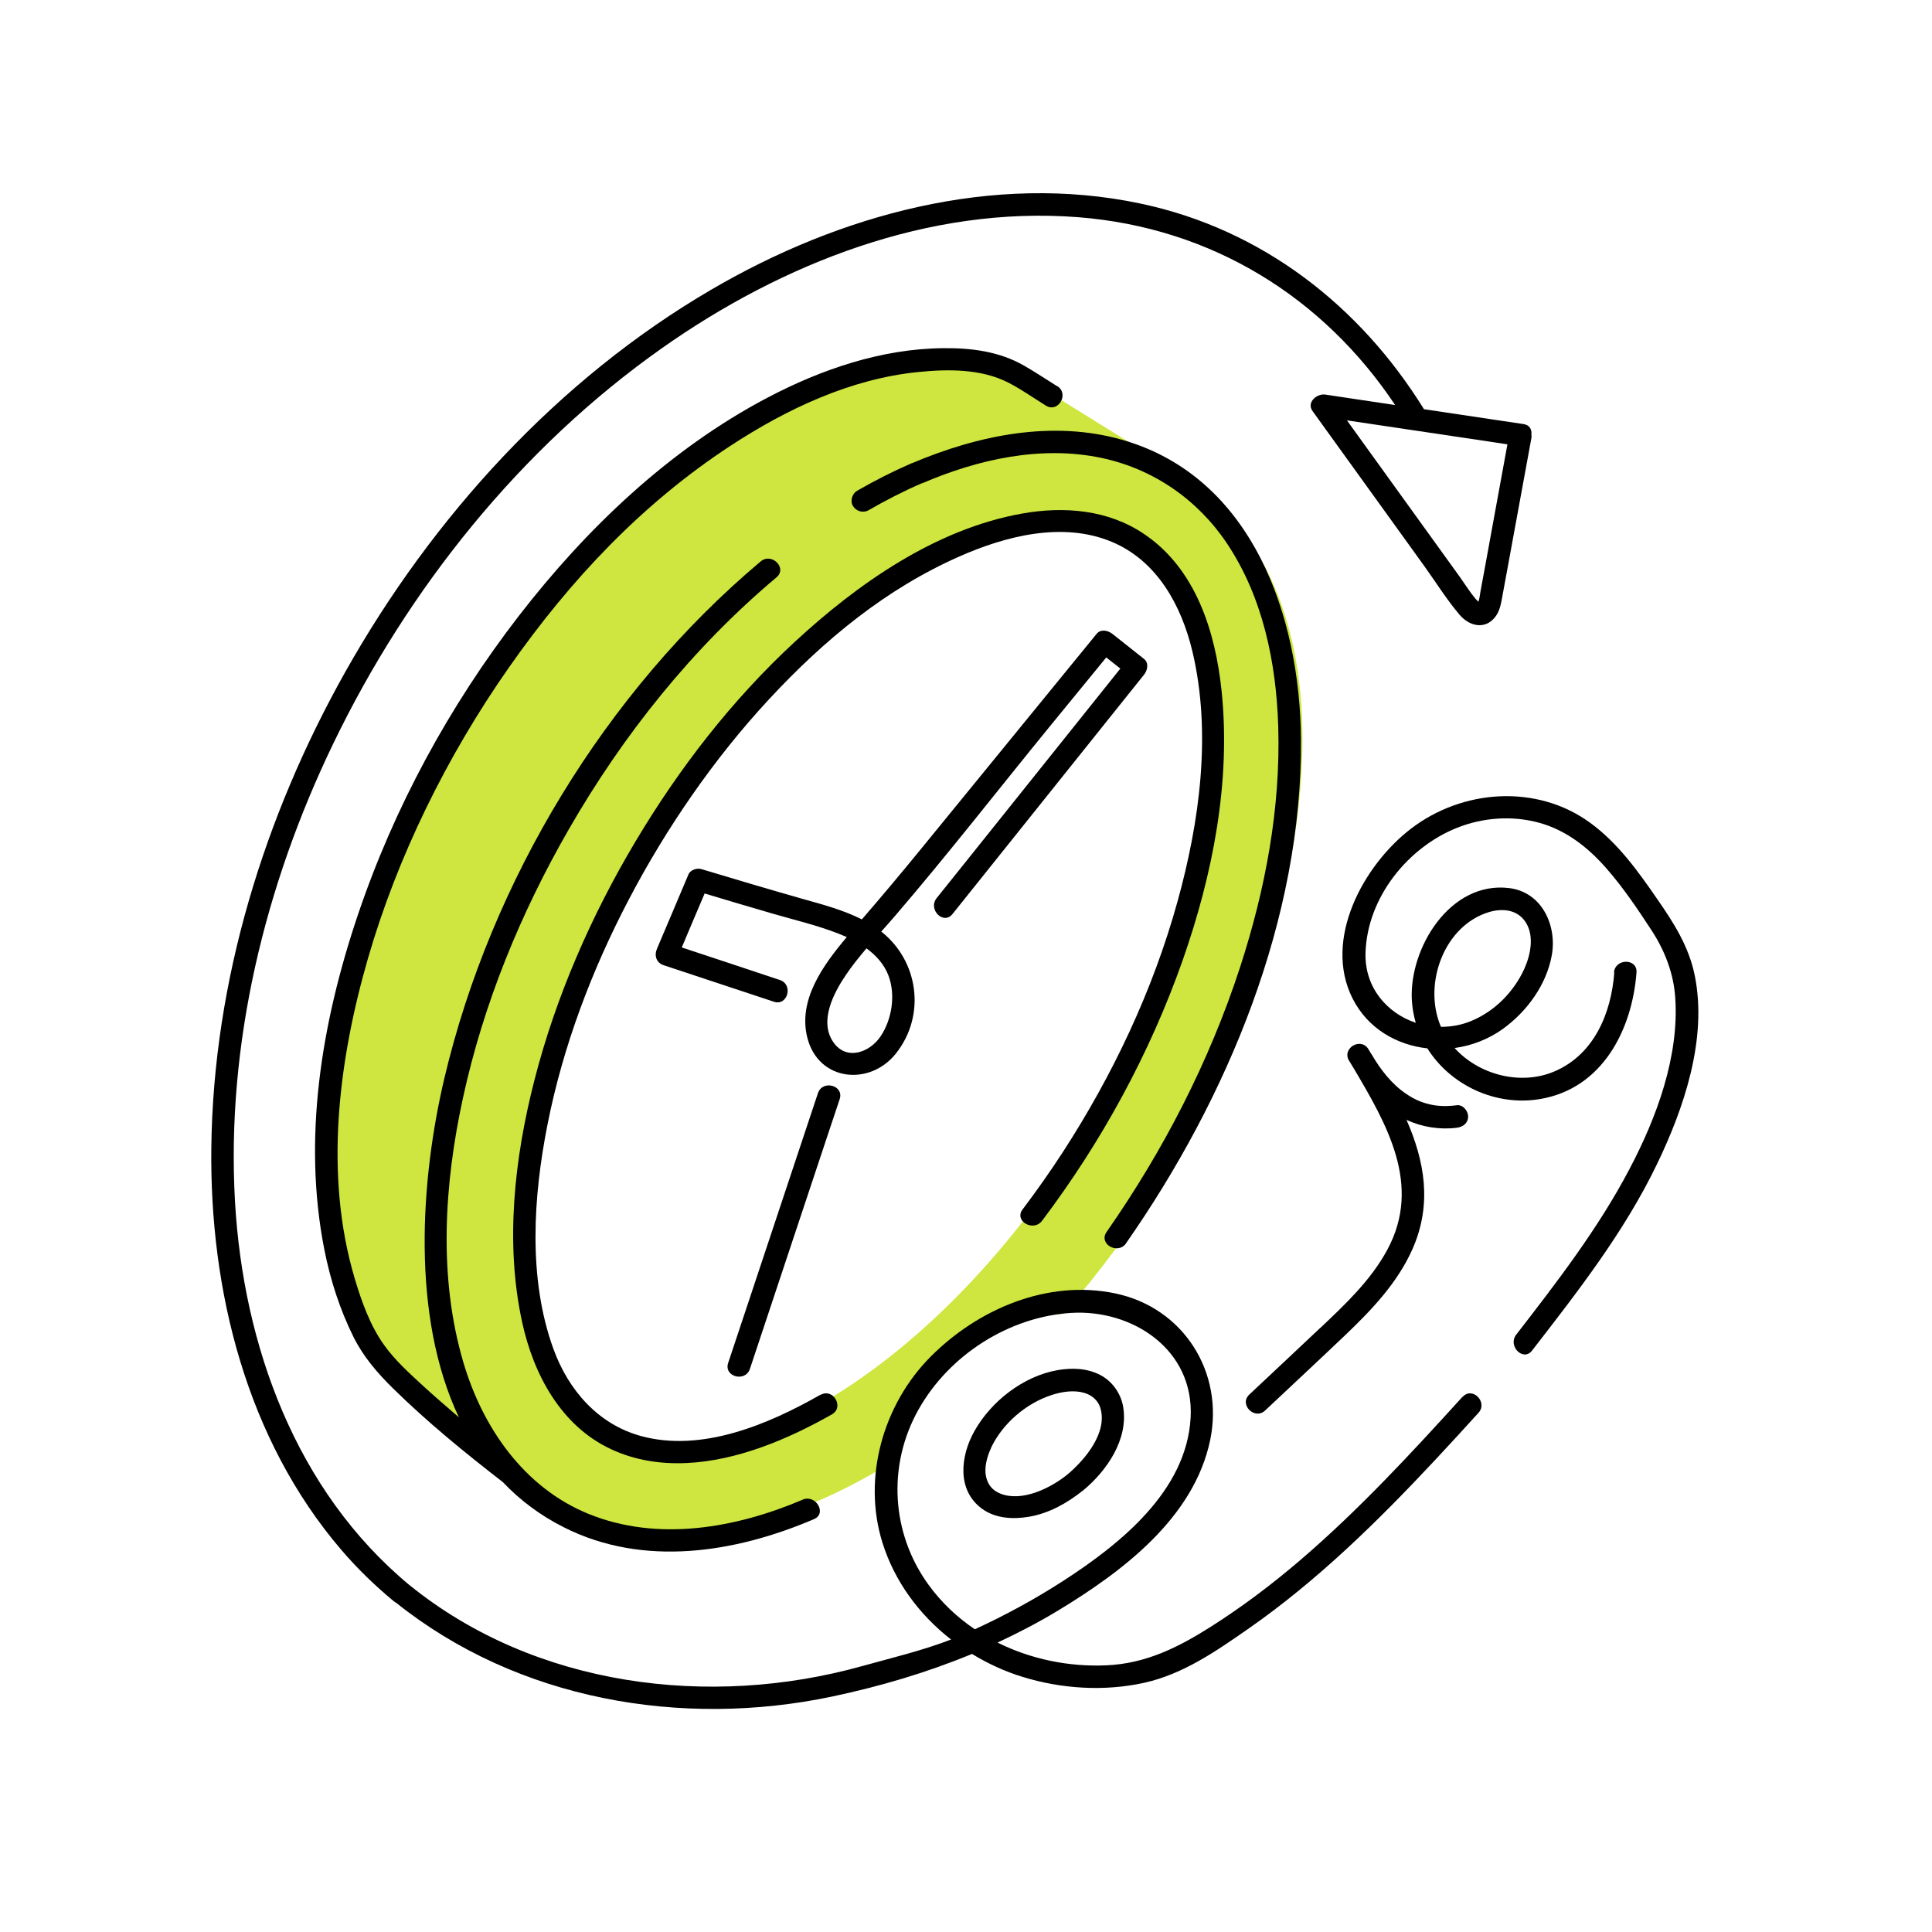 <svg width="130" height="130" viewBox="0 0 130 130" fill="none" xmlns="http://www.w3.org/2000/svg">
<path d="M60.243 96.732C60.569 96.111 60.865 95.467 61.198 94.853C61.85 93.648 62.888 92.64 63.881 91.715C65.957 89.783 68.686 88.532 71.543 88.411C81.069 77.567 87.639 62.615 87.639 49.701C87.639 41.077 84.494 35.022 79.242 31.718L79.106 31.627C78.985 31.551 78.863 31.468 78.742 31.4C78.492 31.256 78.242 31.135 77.984 31.006L68.852 25.33C67.89 24.792 66.905 24.458 65.92 24.329C61.267 23.715 55.916 25.042 50.468 28.172C34.553 37.303 21.609 59.47 21.609 77.597C21.609 82.758 22.625 87.138 24.625 90.617C25.853 92.746 27.68 94.633 29.915 96.065L37.062 100.658C37.312 100.817 37.554 100.976 37.812 101.128C40.131 102.461 42.76 103.121 45.61 103.121C49.664 103.121 54.143 101.779 58.781 99.119C59.092 98.945 59.395 98.748 59.705 98.559C59.705 97.899 59.94 97.293 60.251 96.717V96.732H60.243ZM45.057 97.702C36.273 97.702 35.326 87.737 35.326 83.448C35.326 67.147 47.459 46.435 61.82 38.213C65.45 36.136 68.928 35.037 71.876 35.037C80.659 35.037 81.607 45.003 81.607 49.292C81.607 65.593 69.474 86.312 55.113 94.527C51.483 96.603 48.005 97.702 45.057 97.702Z" fill="#CEE63F"/>
<path d="M114.042 65.669C113.648 63.683 112.61 62.077 111.473 60.44C110.192 58.583 108.851 56.719 107.017 55.377C103.417 52.74 98.415 53.096 94.937 55.764C91.739 58.219 89.011 63.214 91.011 67.184C92.034 69.208 93.975 70.314 96.043 70.542C97.589 73.005 100.613 74.46 103.629 73.952C107.82 73.247 109.821 69.299 110.116 65.442C110.192 64.472 108.676 64.472 108.601 65.442L108.623 65.426C108.419 68.17 107.274 70.943 104.607 72.088C102.333 73.065 99.514 72.33 97.877 70.519C99.037 70.36 100.158 69.928 101.128 69.231C102.743 68.064 104.061 66.26 104.417 64.275C104.774 62.289 103.766 60.031 101.553 59.758C97.582 59.265 94.823 63.782 94.998 67.268C95.028 67.806 95.119 68.329 95.263 68.821C93.315 68.17 91.807 66.427 91.883 64.1C92.004 60.356 94.763 57.007 98.037 55.703C99.779 55.006 101.75 54.862 103.569 55.362C105.387 55.863 106.858 57.022 108.085 58.424C109.214 59.712 110.2 61.175 111.139 62.615C112.026 63.979 112.61 65.487 112.723 67.124C112.996 71.08 111.473 75.195 109.654 78.643C107.555 82.644 104.781 86.244 102.023 89.806C101.432 90.571 102.5 91.647 103.091 90.874C106.16 86.911 109.29 82.902 111.48 78.362C113.314 74.566 114.891 69.92 114.042 65.669ZM96.93 69.026C95.748 66.177 97.18 62.259 100.219 61.364C101.159 61.092 102.174 61.22 102.705 62.13C103.235 63.039 102.985 64.267 102.561 65.207C101.856 66.737 100.59 68.033 99.029 68.685C98.355 68.973 97.65 69.094 96.96 69.094C96.953 69.072 96.938 69.049 96.93 69.026Z" fill="black"/>
<path d="M88.852 89.336C87.184 90.912 85.661 92.337 84.062 93.837C83.35 94.504 84.426 95.58 85.131 94.906C86.927 93.216 88.73 91.541 90.511 89.844C92.292 88.146 94.035 86.32 95.043 84.046C96.392 80.992 95.846 78.105 94.641 75.354C95.687 75.839 96.869 76.028 98.029 75.884C98.438 75.831 98.787 75.574 98.787 75.127C98.787 74.755 98.438 74.316 98.029 74.369C97.385 74.452 96.771 74.445 96.195 74.308C95.619 74.172 95.142 73.96 94.619 73.603C93.656 72.959 92.891 71.974 92.292 70.943C92.284 70.928 92.269 70.921 92.262 70.906C92.201 70.807 92.141 70.701 92.08 70.602C91.58 69.761 90.276 70.526 90.769 71.368H90.776C90.845 71.481 90.913 71.595 90.981 71.709C90.981 71.709 91.027 71.777 91.042 71.807C93.3 75.619 95.718 79.734 93.338 84.114C92.231 86.153 90.526 87.76 88.859 89.336H88.852Z" fill="black"/>
<path d="M55.037 73.558C53.271 78.855 51.513 84.16 49.747 89.457C49.497 90.207 49.247 90.957 48.997 91.708C48.686 92.632 50.149 93.034 50.46 92.109C52.225 86.812 53.984 81.507 55.749 76.21C55.999 75.46 56.25 74.71 56.5 73.959C56.81 73.035 55.348 72.633 55.037 73.558Z" fill="black"/>
<path d="M75.772 83.652C82.6 73.869 87.632 61.842 87.54 49.747C87.472 41.479 84.289 32.12 75.544 29.604C70.815 28.24 65.806 29.286 61.373 31.165C61.358 31.165 61.335 31.165 61.32 31.18C60.069 31.726 58.857 32.34 57.675 33.022C57.334 33.219 57.182 33.719 57.402 34.06C57.621 34.401 58.069 34.545 58.44 34.333C59.615 33.658 60.819 33.037 62.055 32.506C62.062 32.506 62.078 32.506 62.085 32.506C65.821 30.9 70.057 29.96 74.097 30.809C77.575 31.536 80.569 33.598 82.546 36.546C84.972 40.16 85.881 44.601 86.01 48.898C86.176 54.392 85.138 59.872 83.441 65.085C81.372 71.436 78.28 77.423 74.46 82.894C73.9 83.698 75.211 84.456 75.772 83.66V83.652Z" fill="black"/>
<path d="M70.118 82.144C74.127 76.832 77.363 70.905 79.576 64.623C81.599 58.864 82.834 52.604 82.198 46.488C81.781 42.502 80.462 38.273 76.984 35.932C74.551 34.287 71.581 34.052 68.754 34.56C62.957 35.598 57.72 39.266 53.468 43.199C49.217 47.132 45.678 51.725 42.738 56.658C39.797 61.592 37.403 67.048 35.963 72.671C34.614 77.923 33.97 83.637 35.137 88.98C35.902 92.488 37.751 95.952 41.131 97.52C44.352 99.013 47.997 98.543 51.256 97.376C52.893 96.793 54.461 96.027 55.977 95.171C56.826 94.686 56.06 93.375 55.212 93.86V93.845C51.703 95.846 47.217 97.748 43.124 96.626C40.229 95.83 38.236 93.519 37.236 90.76C35.516 86.016 35.879 80.522 36.842 75.657C37.888 70.375 39.82 65.282 42.313 60.523C44.807 55.764 48.012 51.073 51.756 47.041C55.499 43.01 59.637 39.615 64.548 37.447C67.678 36.06 71.505 35.083 74.801 36.455C77.856 37.728 79.5 40.744 80.235 43.836C81.538 49.322 80.72 55.287 79.235 60.652C77.575 66.646 74.877 72.345 71.497 77.552C70.648 78.855 69.747 80.136 68.807 81.379C68.216 82.159 69.534 82.917 70.118 82.144Z" fill="black"/>
<path d="M34.235 44.927C38.41 38.963 43.238 33.87 49.149 29.998C52.93 27.52 57.235 25.489 61.774 25.034C63.79 24.83 66.025 24.807 67.867 25.754C68.731 26.201 69.542 26.777 70.376 27.293C71.209 27.808 71.967 26.497 71.141 25.982H71.126C70.391 25.527 69.663 25.034 68.905 24.602C67.231 23.64 65.336 23.405 63.434 23.428C59.296 23.473 55.264 24.852 51.634 26.762C45.026 30.241 39.456 35.568 34.917 41.434C30.233 47.496 26.512 54.339 24.065 61.607C21.617 68.875 20.351 76.642 21.829 84.107C22.231 86.13 22.867 88.108 23.784 89.957C24.459 91.306 25.383 92.375 26.452 93.428C28.756 95.694 31.279 97.748 33.833 99.726C34.977 100.931 36.341 101.969 37.963 102.78C43.306 105.47 49.474 104.485 54.772 102.219C55.666 101.84 54.893 100.529 54.006 100.908H54.014C49.52 102.825 44.261 103.765 39.593 101.863C35.25 100.09 32.476 96.058 31.181 91.678C29.483 85.933 29.892 79.666 31.15 73.884C32.529 67.533 35.03 61.44 38.266 55.817C41.934 49.436 46.602 43.593 52.248 38.849C52.998 38.22 51.922 37.152 51.18 37.781C40.744 46.549 33.045 59.281 29.907 72.527C28.293 79.355 27.649 88.54 30.877 95.368C30.059 94.663 29.241 93.959 28.445 93.231C27.535 92.39 26.565 91.519 25.845 90.503C24.906 89.2 24.322 87.555 23.867 86.024C21.799 79.075 22.769 71.391 24.747 64.532C26.724 57.674 30.059 50.891 34.235 44.927Z" fill="black"/>
<path d="M66.079 101.522C66.996 102.189 68.201 102.242 69.277 102.052C70.61 101.817 71.815 101.135 72.869 100.294C72.869 100.294 72.884 100.294 72.884 100.286C74.483 98.96 75.946 96.838 75.574 94.656C75.423 93.769 74.854 92.958 74.059 92.534C73.164 92.056 72.141 92.026 71.164 92.193C68.867 92.594 66.692 94.284 65.563 96.3C64.631 97.96 64.358 100.264 66.079 101.522ZM66.677 97.437C67.45 95.793 69.034 94.428 70.762 93.868C71.467 93.64 72.247 93.519 72.96 93.724C73.483 93.875 73.892 94.247 74.036 94.724C74.544 96.361 73.051 98.187 71.831 99.21L71.815 99.225C70.663 100.15 68.754 101.082 67.306 100.499C66.738 100.271 66.442 99.855 66.336 99.294C66.23 98.733 66.412 98.013 66.685 97.437H66.677Z" fill="black"/>
<path d="M98.408 93.996H98.4C94.937 97.808 91.428 101.605 87.518 104.955C85.6 106.599 83.585 108.122 81.455 109.471C79.326 110.82 77.128 111.942 74.445 112.056C71.922 112.169 69.368 111.646 67.124 110.525C68.519 109.873 69.891 109.161 71.217 108.357C75.529 105.743 80.341 102.136 81.432 96.891C82.372 92.337 79.636 87.995 75.051 87.032C70.467 86.07 65.783 88.101 62.608 91.299C59.433 94.497 58.008 99.43 59.38 103.81C60.198 106.425 61.865 108.66 63.995 110.32C62.024 111.078 59.993 111.555 58.008 112.109C47.739 114.973 35.993 113.495 27.566 106.667C27.558 106.66 27.543 106.652 27.536 106.645C19.904 100.309 16.365 90.526 15.812 80.841C15.213 70.254 17.828 59.561 22.413 50.058C27.452 39.607 35.023 30.142 44.541 23.427C52.635 17.721 62.502 13.833 72.535 14.614C81.584 15.319 89.064 20.04 93.876 27.255C92.86 27.103 91.853 26.951 90.837 26.8L89.177 26.55C88.624 26.466 87.889 27.065 88.321 27.664C90.011 30.013 91.709 32.362 93.398 34.704L95.854 38.114C96.627 39.19 97.354 40.357 98.211 41.365C98.847 42.116 99.885 42.396 100.583 41.547C100.954 41.1 101.015 40.509 101.121 39.956C101.242 39.312 101.356 38.667 101.477 38.023C102 35.174 102.523 32.317 103.046 29.467C103.061 29.384 103.046 29.301 103.046 29.225C103.076 28.907 102.932 28.596 102.515 28.535C100.28 28.202 98.044 27.868 95.816 27.535C91.542 20.631 84.971 15.432 76.741 13.697C66.821 11.598 56.492 14.447 47.891 19.472C37.524 25.519 29.089 34.803 23.231 45.215C17.775 54.923 14.357 66.002 14.22 77.188C14.099 86.843 16.585 96.831 22.966 104.288C24.042 105.546 25.224 106.69 26.497 107.744C26.543 107.781 26.596 107.819 26.649 107.842C34.834 114.39 45.86 116.292 56 114.155C59.228 113.473 62.38 112.541 65.404 111.29C66.473 111.942 67.617 112.472 68.814 112.836C71.421 113.639 74.286 113.821 76.961 113.238C79.636 112.654 81.91 111.048 84.077 109.54C88.692 106.311 92.724 102.348 96.559 98.248C97.544 97.195 98.514 96.134 99.484 95.065C100.136 94.345 99.067 93.269 98.415 93.996H98.408ZM101.431 29.899C101.045 32.014 100.658 34.12 100.272 36.235C100.052 37.432 99.84 38.63 99.613 39.827C99.582 39.978 99.56 40.289 99.476 40.494C99.461 40.456 99.393 40.418 99.294 40.304C98.908 39.842 98.582 39.319 98.233 38.827C95.702 35.31 93.163 31.802 90.632 28.285C93.899 28.77 97.172 29.263 100.446 29.748C100.772 29.801 101.106 29.846 101.431 29.899ZM62.479 106.637C59.963 103.174 59.698 98.604 61.797 94.86C63.896 91.117 67.951 88.601 72.066 88.343C76.181 88.085 80.371 90.799 80.114 95.398C79.841 100.332 75.37 103.894 71.558 106.364C69.656 107.592 67.655 108.683 65.594 109.631C64.404 108.827 63.343 107.827 62.479 106.637Z" fill="black"/>
<path d="M64.616 58.447C64.086 59.106 63.555 59.773 63.025 60.432C62.419 61.19 63.487 62.266 64.093 61.501C67.86 56.795 71.619 52.096 75.385 47.39C75.915 46.731 76.446 46.064 76.976 45.404C77.211 45.117 77.325 44.609 76.976 44.336L74.855 42.654C74.559 42.419 74.066 42.305 73.786 42.654C69.845 47.481 65.897 52.316 61.956 57.143C60.653 58.742 59.334 60.311 57.993 61.864C56.72 61.22 55.31 60.849 53.954 60.47C51.695 59.826 49.437 59.159 47.186 58.477C46.898 58.394 46.459 58.53 46.33 58.826C45.625 60.493 44.92 62.168 44.208 63.835C44.011 64.297 44.155 64.782 44.663 64.949C47.133 65.767 49.604 66.586 52.074 67.404C52.999 67.715 53.4 66.245 52.476 65.942C50.278 65.207 48.073 64.479 45.875 63.752C46.383 62.539 46.898 61.334 47.413 60.121C48.922 60.576 50.437 61.023 51.945 61.463C53.453 61.902 54.992 62.259 56.454 62.835C56.629 62.903 56.803 62.979 56.977 63.054C55.363 64.972 53.681 67.298 54.325 69.829C55.075 72.777 58.538 73.096 60.289 70.883C62.328 68.306 61.797 64.646 59.296 62.683C59.614 62.327 59.94 61.963 60.251 61.599C63.79 57.477 67.14 53.165 70.58 48.951C71.869 47.383 73.149 45.806 74.438 44.237L75.385 44.988C71.793 49.474 68.208 53.96 64.616 58.447ZM59.789 65.661C60.274 66.957 60.016 68.609 59.243 69.746C58.516 70.822 56.962 71.391 56.083 70.14C55.09 68.723 56.091 66.821 56.924 65.593C57.341 64.972 57.819 64.388 58.303 63.812C58.955 64.29 59.501 64.888 59.789 65.661Z" fill="black"/>
</svg>
